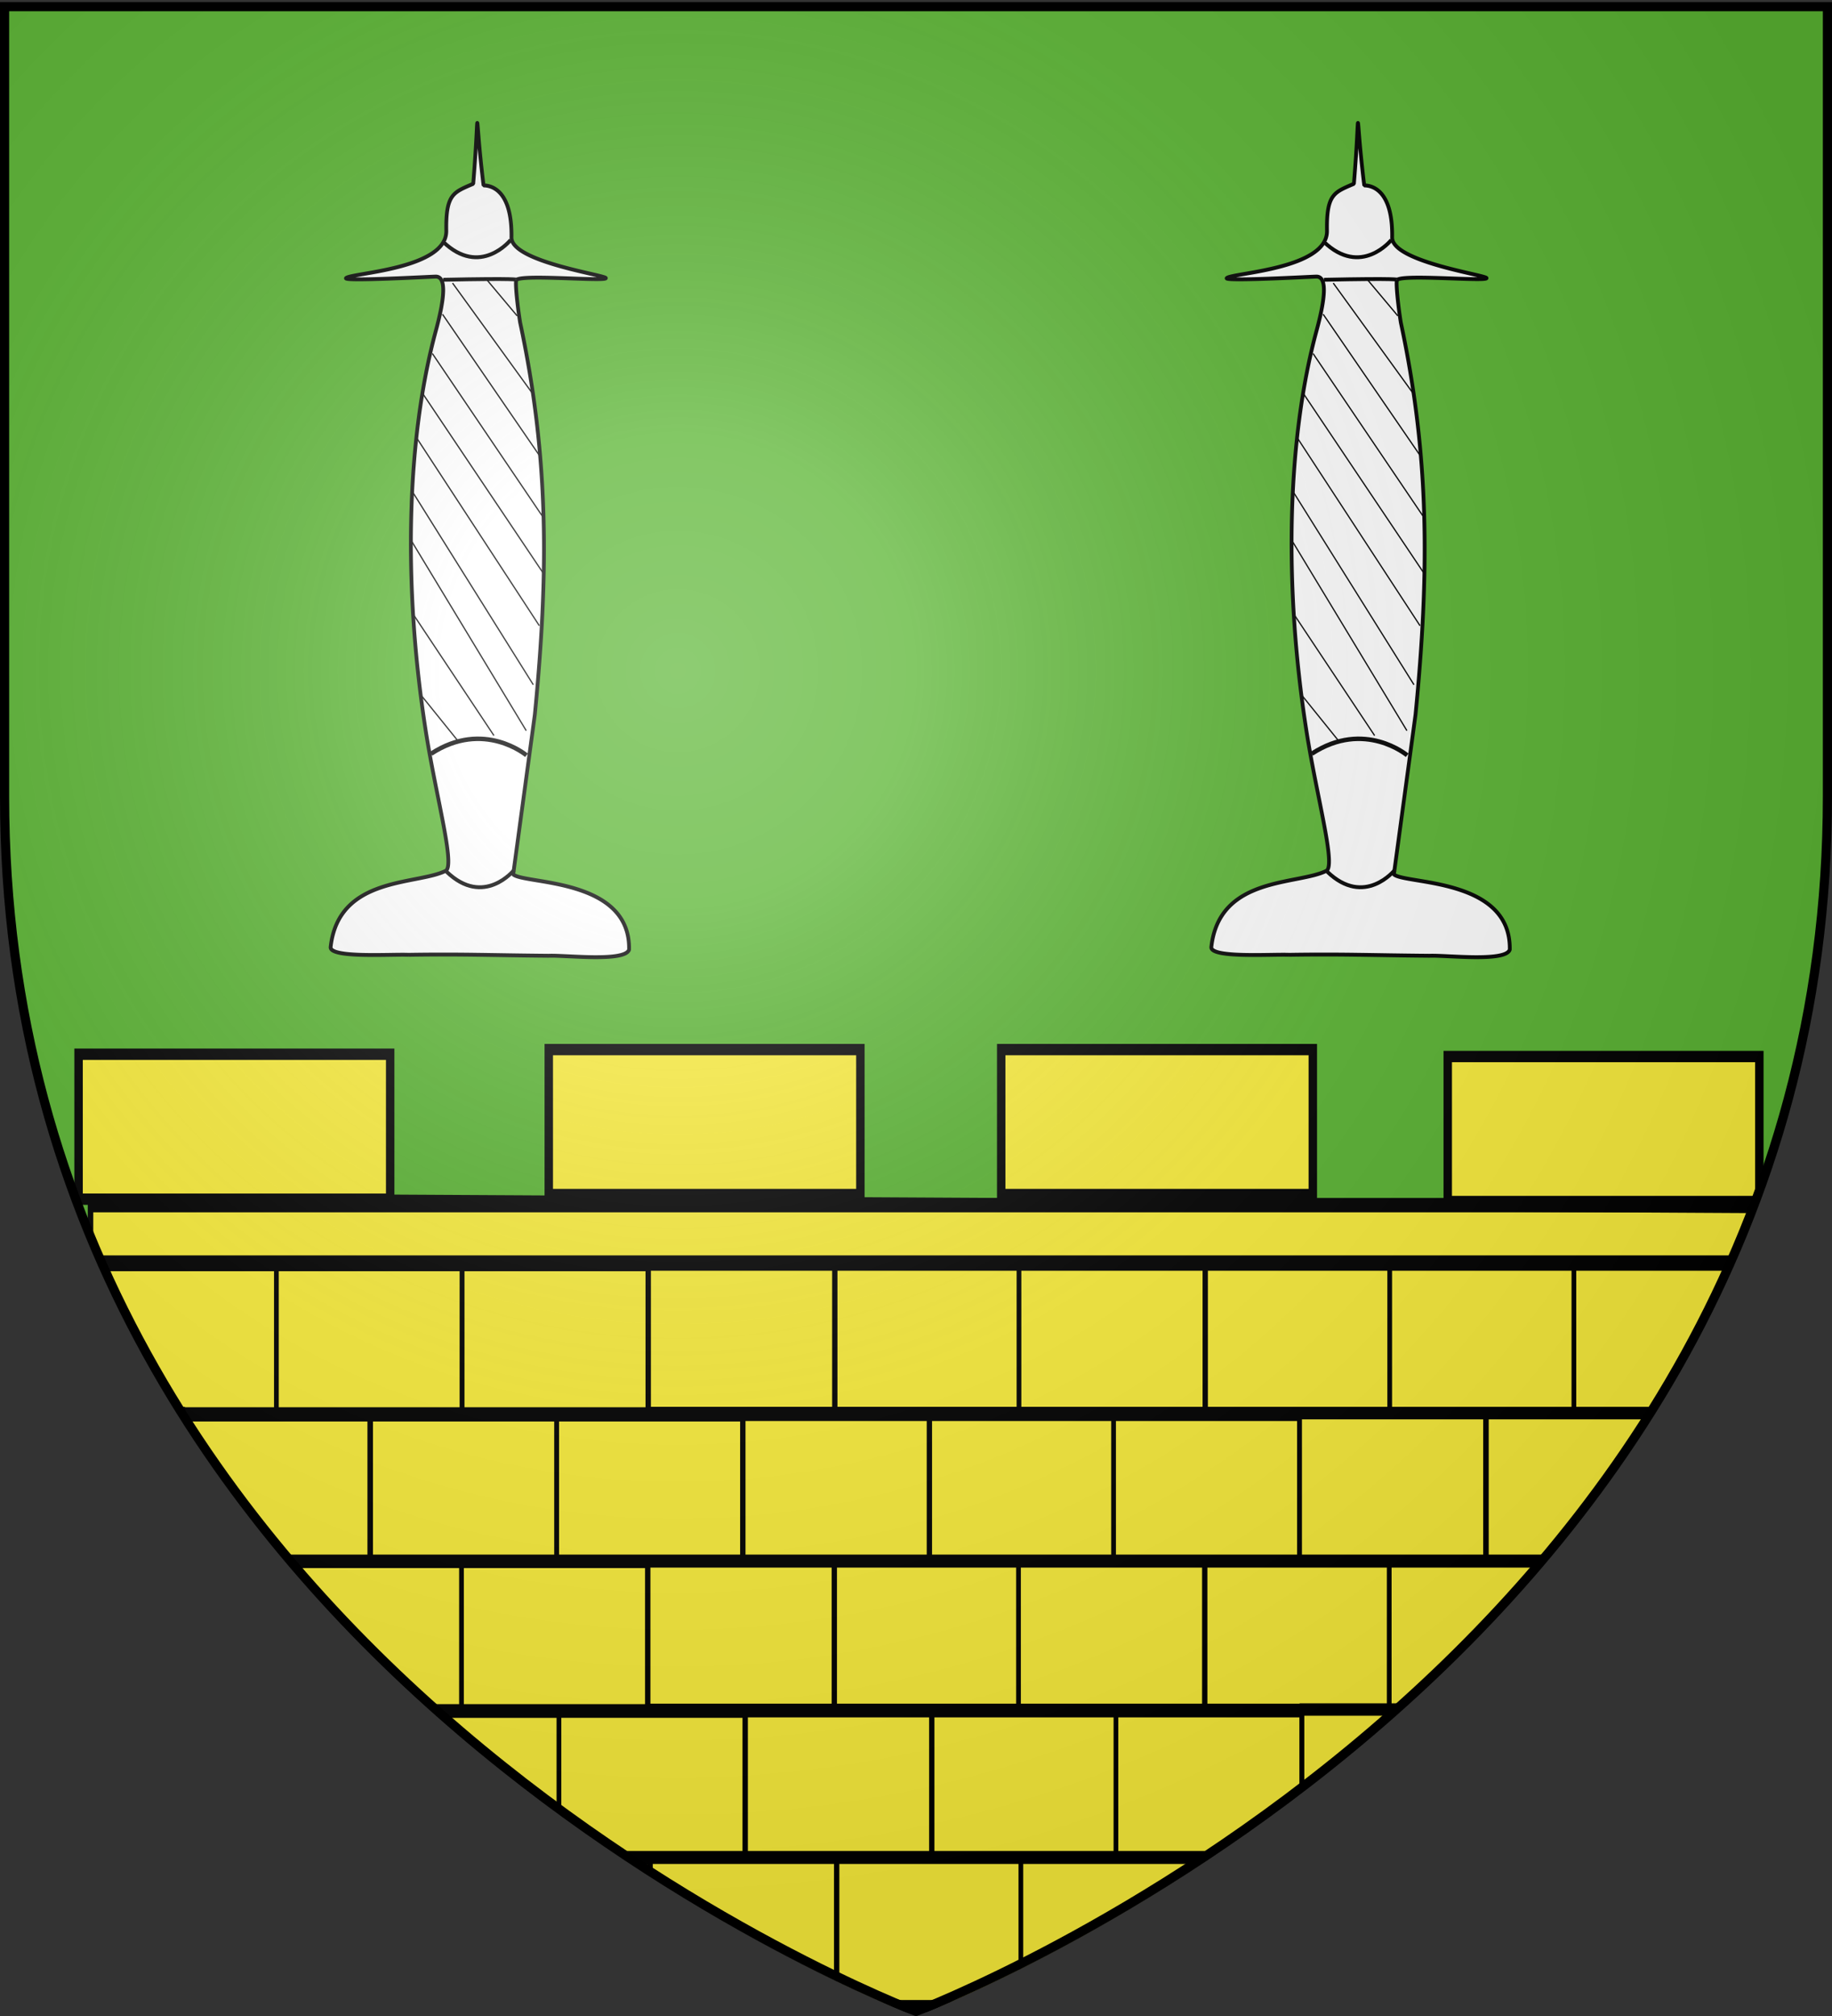 <svg xmlns="http://www.w3.org/2000/svg" xmlns:xlink="http://www.w3.org/1999/xlink" width="600" height="660" version="1.0"><rect width="100%" height="100%" fill="#333333" stroke="none"/><desc>Flag of Canton of Valais (Wallis)</desc><defs><radialGradient xlink:href="#b" id="e" cx="221.445" cy="226.331" r="300" fx="221.445" fy="226.331" gradientTransform="matrix(1.353 0 0 1.349 -77.63 -85.747)" gradientUnits="userSpaceOnUse"/><linearGradient id="b"><stop offset="0" style="stop-color:white;stop-opacity:.314"/><stop offset=".19" style="stop-color:white;stop-opacity:.251"/><stop offset=".6" style="stop-color:#6b6b6b;stop-opacity:.125"/><stop offset="1" style="stop-color:black;stop-opacity:.125"/></linearGradient><clipPath id="c" clipPathUnits="userSpaceOnUse"><path d="M334.39 351.845s-148.669-71.413-148.669-252.9V-65.439H483.06V98.945c0 181.487-148.669 252.9-148.669 252.9z" style="opacity:1;fill:none;fill-opacity:1;fill-rule:evenodd;stroke:#000;stroke-width:3;stroke-linecap:butt;stroke-linejoin:miter;stroke-miterlimit:4;stroke-dasharray:none;stroke-opacity:1"/></clipPath></defs><g style="display:inline"><path d="M300 658.5s298.5-112.32 298.5-397.772V2.176H1.5v258.552C1.5 546.18 300 658.5 300 658.5" style="fill:#5ab532;fill-opacity:1;fill-rule:evenodd;stroke:none;stroke-width:1px;stroke-linecap:butt;stroke-linejoin:miter;stroke-opacity:1"/><g clip-path="url(#c)" transform="matrix(2.008 0 0 1.573 -371.394 106.602)"><g style="display:inline"><g style="fill:#fcef3c;display:inline"><path d="M200.949 429.191h66.368v20.291h-66.368z" style="fill:#fcef3c;fill-opacity:1;stroke:#000;stroke-width:1.688;stroke-miterlimit:4;stroke-dasharray:none;stroke-opacity:1" transform="matrix(.457 0 0 1.522 198.903 -457.81)"/><path d="M267.529 429.191h66.368v20.291h-66.368z" style="fill:#fcef3c;fill-opacity:1;stroke:#000;stroke-width:1.688;stroke-miterlimit:4;stroke-dasharray:none;stroke-opacity:1;display:inline" transform="matrix(.457 0 0 1.522 198.903 -457.81)"/><path d="M333.157 429.191h66.368v20.291h-66.368zM399.737 429.191h66.368v20.291h-66.368z" style="fill:#fcef3c;fill-opacity:1;stroke:#000;stroke-width:1.688;stroke-miterlimit:4;stroke-dasharray:none;stroke-opacity:1;display:inline" transform="matrix(.457 0 0 1.522 198.903 -457.81)"/><path d="M465.47 429.191h66.368v20.291H465.47z" style="fill:#fcef3c;fill-opacity:1;stroke:#000;stroke-width:1.688;stroke-miterlimit:4;stroke-dasharray:none;stroke-opacity:1;display:inline" transform="matrix(.457 0 0 1.522 198.903 -457.81)"/><path d="M531.205 429.191h67.564v20.291h-67.564zM134.351 429.257h66.368v20.291h-66.368z" style="fill:#fcef3c;fill-opacity:1;stroke:#000;stroke-width:1.688;stroke-miterlimit:4;stroke-dasharray:none;stroke-opacity:1;display:inline" transform="matrix(.457 0 0 1.522 198.903 -457.81)"/><path d="M67.994 429.257h66.368v20.291H67.994z" style="fill:#fcef3c;fill-opacity:1;stroke:#000;stroke-width:1.688;stroke-miterlimit:4;stroke-dasharray:none;stroke-opacity:1;display:inline" transform="matrix(.457 0 0 1.522 198.903 -457.81)"/><path d="M1.759 429.256h66.368v20.291H1.759zM234.709 449.74h66.368v20.291h-66.368zM301.289 449.74h66.368v20.291h-66.368z" style="fill:#fcef3c;fill-opacity:1;stroke:#000;stroke-width:1.688;stroke-miterlimit:4;stroke-dasharray:none;stroke-opacity:1;display:inline" transform="matrix(.457 0 0 1.522 198.903 -457.81)"/><path d="M366.917 449.74h66.368v20.291h-66.368zM168.111 449.806h66.368v20.291h-66.368z" style="fill:#fcef3c;fill-opacity:1;stroke:#000;stroke-width:1.688;stroke-miterlimit:4;stroke-dasharray:none;stroke-opacity:1;display:inline" transform="matrix(.457 0 0 1.522 198.903 -457.81)"/><path d="M101.754 449.806h66.368v20.291h-66.368zM35.096 449.805h66.368v20.291H35.096zM499.962 449.515h66.368v20.291h-66.368zM433.305 449.514h66.368v20.291h-66.368z" style="fill:#fcef3c;fill-opacity:1;stroke:#000;stroke-width:1.688;stroke-miterlimit:4;stroke-dasharray:none;stroke-opacity:1;display:inline" transform="matrix(.457 0 0 1.522 198.903 -457.81)"/><path d="M1.478 469.693h595.941" style="fill:#fcef3c;fill-rule:evenodd;stroke:#000;stroke-width:1.688;stroke-linecap:butt;stroke-linejoin:miter;stroke-miterlimit:4;stroke-dasharray:none;stroke-opacity:1;display:inline" transform="matrix(.457 0 0 1.522 198.903 -457.81)"/><path d="M200.775 469.787h66.368v20.291h-66.368zM267.355 469.787h66.368v20.291h-66.368z" style="fill:#fcef3c;fill-opacity:1;stroke:#000;stroke-width:1.688;stroke-miterlimit:4;stroke-dasharray:none;stroke-opacity:1;display:inline" transform="matrix(.457 0 0 1.522 198.903 -457.81)"/><path d="M332.983 469.787h66.368v20.291h-66.368zM399.562 469.787h66.368v20.291h-66.368z" style="fill:#fcef3c;fill-opacity:1;stroke:#000;stroke-width:1.688;stroke-miterlimit:4;stroke-dasharray:none;stroke-opacity:1;display:inline" transform="matrix(.457 0 0 1.522 198.903 -457.81)"/><path d="M465.296 469.787h66.368v20.291h-66.368z" style="fill:#fcef3c;fill-opacity:1;stroke:#000;stroke-width:1.688;stroke-miterlimit:4;stroke-dasharray:none;stroke-opacity:1;display:inline" transform="matrix(.457 0 0 1.522 198.903 -457.81)"/><path d="M531.03 469.787h67.564v20.59H531.03zM134.177 469.852h66.368v20.291h-66.368z" style="fill:#fcef3c;fill-opacity:1;stroke:#000;stroke-width:1.688;stroke-miterlimit:4;stroke-dasharray:none;stroke-opacity:1;display:inline" transform="matrix(.457 0 0 1.522 198.903 -457.81)"/><path d="M67.819 469.852h66.368v20.291H67.819z" style="fill:#fcef3c;fill-opacity:1;stroke:#000;stroke-width:1.688;stroke-miterlimit:4;stroke-dasharray:none;stroke-opacity:1;display:inline" transform="matrix(.457 0 0 1.522 198.903 -457.81)"/><path d="M1.685 469.846h65.851v20.302H1.685z" style="fill:#fcef3c;fill-opacity:1;stroke:#000;stroke-width:1.682;stroke-miterlimit:4;stroke-dasharray:none;stroke-opacity:1;display:inline" transform="matrix(.457 0 0 1.522 198.903 -457.81)"/><path d="M235.555 490.266h66.368v20.291h-66.368zM302.135 490.266h66.368v20.291h-66.368z" style="fill:#fcef3c;fill-opacity:1;stroke:#000;stroke-width:1.688;stroke-miterlimit:4;stroke-dasharray:none;stroke-opacity:1;display:inline" transform="matrix(.457 0 0 1.522 198.903 -457.81)"/><path d="M367.762 490.266h66.368v20.291h-66.368zM168.957 490.331h66.368v20.291h-66.368z" style="fill:#fcef3c;fill-opacity:1;stroke:#000;stroke-width:1.688;stroke-miterlimit:4;stroke-dasharray:none;stroke-opacity:1;display:inline" transform="matrix(.457 0 0 1.522 198.903 -457.81)"/><path d="M102.599 490.332h66.368v20.291h-66.368zM35.942 490.331h66.368v20.291H35.942zM500.808 490.041h66.368v20.291h-66.368zM434.15 490.04h66.368v20.291H434.15z" style="fill:#fcef3c;fill-opacity:1;stroke:#000;stroke-width:1.688;stroke-miterlimit:4;stroke-dasharray:none;stroke-opacity:1;display:inline" transform="matrix(.457 0 0 1.522 198.903 -457.81)"/><path d="M2.323 510.22h595.942" style="fill:#fcef3c;fill-rule:evenodd;stroke:#000;stroke-width:1.688;stroke-linecap:butt;stroke-linejoin:miter;stroke-miterlimit:4;stroke-dasharray:none;stroke-opacity:1;display:inline" transform="matrix(.457 0 0 1.522 198.903 -457.81)"/><path d="M201.62 510.313h66.368v20.291H201.62zM268.2 510.313h66.368v20.291H268.2z" style="fill:#fcef3c;fill-opacity:1;stroke:#000;stroke-width:1.688;stroke-miterlimit:4;stroke-dasharray:none;stroke-opacity:1;display:inline" transform="matrix(.457 0 0 1.522 198.903 -457.81)"/><path d="M333.828 510.313h66.368v20.291h-66.368zM400.408 510.313h66.368v20.291h-66.368z" style="fill:#fcef3c;fill-opacity:1;stroke:#000;stroke-width:1.688;stroke-miterlimit:4;stroke-dasharray:none;stroke-opacity:1;display:inline" transform="matrix(.457 0 0 1.522 198.903 -457.81)"/><path d="M466.142 510.313h66.368v20.291h-66.368z" style="fill:#fcef3c;fill-opacity:1;stroke:#000;stroke-width:1.688;stroke-miterlimit:4;stroke-dasharray:none;stroke-opacity:1;display:inline" transform="matrix(.457 0 0 1.522 198.903 -457.81)"/><path d="M531.876 510.313h66.069v19.693h-66.069zM135.022 510.378h66.368v20.291h-66.368z" style="fill:#fcef3c;fill-opacity:1;stroke:#000;stroke-width:1.688;stroke-miterlimit:4;stroke-dasharray:none;stroke-opacity:1;display:inline" transform="matrix(.457 0 0 1.522 198.903 -457.81)"/><path d="M68.665 510.378h66.368v20.291H68.665z" style="fill:#fcef3c;fill-opacity:1;stroke:#000;stroke-width:1.688;stroke-miterlimit:4;stroke-dasharray:none;stroke-opacity:1;display:inline" transform="matrix(.457 0 0 1.522 198.903 -457.81)"/><path d="M.052 510.372H67.72v20.286H1.199M.584 490.064h34.042v20.285H.584M.138 449.492h34.488v20.286H.138" style="fill:#fcef3c;fill-opacity:1;stroke:#000;stroke-width:1.705;stroke-miterlimit:4;stroke-dasharray:none;stroke-opacity:1;display:inline" transform="matrix(.457 0 0 1.522 198.903 -457.81)"/><path d="M566.675 489.671h31.395v20.59h-31.395zM566.252 449.687h32.591v19.693h-32.591z" style="fill:#fcef3c;fill-opacity:1;stroke:#000;stroke-width:1.688;stroke-miterlimit:4;stroke-dasharray:none;stroke-opacity:1;display:inline" transform="matrix(.457 0 0 1.522 198.903 -457.81)"/><path d="M1.79 421.068h596.813v7.852H1.79z" style="fill:#fcef3c;fill-opacity:1;stroke:#000;stroke-width:1.963;stroke-miterlimit:4;stroke-dasharray:none;stroke-opacity:1;display:inline" transform="matrix(.457 0 0 1.522 198.903 -457.81)"/></g><path d="M555.05 217.577c.263-2.213.4-4.478.4-6.784l.212-62.483-300.166-.823-.072 63.306c0 2.803.201 5.546.587 8.207z" style="fill:none;fill-opacity:1;fill-rule:nonzero;stroke:#000;stroke-width:.959;stroke-linecap:round;stroke-linejoin:round;stroke-miterlimit:4;stroke-dasharray:none;stroke-dashoffset:0;stroke-opacity:1;display:inline" transform="matrix(.915 0 0 2.377 -36.07 -168.95)"/><path d="M951.06 227.777h55.302v19.145H951.06zM708.063 227.471h55.302v19.145h-55.302zM791.512 226.859h55.302v19.145h-55.302zM871.811 226.859h55.302v19.145h-55.302z" style="fill:#fcef3c;fill-opacity:1;stroke:#000;stroke-width:1.497;stroke-miterlimit:4;stroke-dasharray:none;stroke-opacity:1;display:inline" transform="matrix(.919 0 0 1.576 -452.935 -206.854)"/><path d="M1006.022 352.186c.261-3.337.397-6.753.397-10.23l.212-94.233-298.81-1.242-.072 95.474c0 4.228.2 8.365.584 12.378z" style="fill:none;fill-opacity:1;fill-rule:nonzero;stroke:#000;stroke-width:1.175;stroke-linecap:round;stroke-linejoin:round;stroke-miterlimit:4;stroke-dasharray:none;stroke-dashoffset:0;stroke-opacity:1;display:inline" transform="matrix(.919 0 0 1.576 -452.935 -206.854)"/></g></g><g id="d" style="fill:#fff"><g style="fill:#fff;display:inline"><g style="fill:#fff"><path d="M336.93 819.93c-10.802-.454-49.891 2.175-49.088-4.832 5.012-43.698 54.266-38.063 72.671-46.91 1.351-.65 1.845-3.115 1.723-6.992-.367-11.708-6.353-36.287-11.321-62.558a605 605 0 0 1-3-17.084c-14.401-90.3-12.058-179.916 6.444-246.414 5.839-20.986 6.528-33.122.14-33.364-1.604-.061-59.286 3.12-56.902.918 3.514-3.247 63.795-5.465 63.367-29.165-.413-22.863 4.801-23.753 17.018-28.967 4.393-52.038.335-48.235 6.536 1.01 5.583 0 18.09 3.705 17.65 32.027-.232 14.989 59.388 23.234 59.666 25.101.347 2.323-55.87-2.749-56.712 1.452-.491 2.453.53 13.667 2.51 25.886 18.358 83.485 18.004 154.78 9.314 241.76l-3.802 27.366-8.973 64.583-.917 6.597c7.216 6.238 74.143 2 73.273 46.393-2.551 7.823-40.392 3.307-50.83 3.777-37.074-.313-54.261-1.104-88.767-.585z" style="opacity:1;fill:#fff;fill-opacity:1;fill-rule:nonzero;stroke:#000;stroke-width:2.385;stroke-linecap:round;stroke-linejoin:bevel;stroke-miterlimit:4;stroke-dasharray:none;stroke-dashoffset:0;stroke-opacity:1" transform="matrix(.518 0 0 .531 -40.811 -122.793)"/><path d="M361.096 768.65c23.603 22.237 42.74-1.011 42.74-1.011" style="fill:#fff;fill-rule:evenodd;stroke:#000;stroke-width:2.385;stroke-linecap:butt;stroke-linejoin:miter;stroke-miterlimit:4;stroke-dasharray:none;stroke-opacity:1" transform="matrix(.518 0 0 .531 -40.811 -122.793)"/><path d="M351.36 695.942c33.3-21.23 60.299.965 60.299.965" style="fill:#fff;fill-rule:evenodd;stroke:#000;stroke-width:2.768;stroke-linecap:butt;stroke-linejoin:miter;stroke-miterlimit:4;stroke-dasharray:none;stroke-opacity:1" transform="matrix(.518 0 0 .531 -40.811 -122.793)"/><path d="M359.045 403.741c47.845-1.01 46.341-.008 46.341-.008M358.863 380.236c23.603 22.238 42.741-1.01 42.741-1.01" style="fill:#fff;fill-rule:evenodd;stroke:#000;stroke-width:2.385;stroke-linecap:butt;stroke-linejoin:miter;stroke-miterlimit:4;stroke-dasharray:none;stroke-opacity:1" transform="matrix(.518 0 0 .531 -40.811 -122.793)"/><path d="m343.872 658.472 24.24 29.313M340.044 609.954l51.034 74.8M338.768 564.467l72.724 117.254M340.044 535.154l75.913 118.264M342.596 501.798l77.189 115.231M345.785 473.495l77.19 112.2M352.165 449.236l70.81 102.091M358.544 424.977l61.879 87.94M364.923 405.771l51.034 68.735M386.613 403.75l19.138 22.237" style="fill:#fff;fill-rule:evenodd;stroke:#000;stroke-width:.795px;stroke-linecap:butt;stroke-linejoin:miter;stroke-opacity:1" transform="matrix(.518 0 0 .531 -40.811 -122.793)"/></g></g></g><use xlink:href="#d" width="600" height="660" transform="translate(288.436)"/></g><path d="M300 658.5s298.5-112.32 298.5-397.772V2.176H1.5v258.552C1.5 546.18 300 658.5 300 658.5" style="opacity:1;fill:url(#e);fill-opacity:1;fill-rule:evenodd;stroke:none;stroke-width:1px;stroke-linecap:butt;stroke-linejoin:miter;stroke-opacity:1"/><path d="M300 658.5S1.5 546.18 1.5 260.728V2.176h597v258.552C598.5 546.18 300 658.5 300 658.5z" style="opacity:1;fill:none;fill-opacity:1;fill-rule:evenodd;stroke:#000;stroke-width:3;stroke-linecap:butt;stroke-linejoin:miter;stroke-miterlimit:4;stroke-dasharray:none;stroke-opacity:1"/></svg>